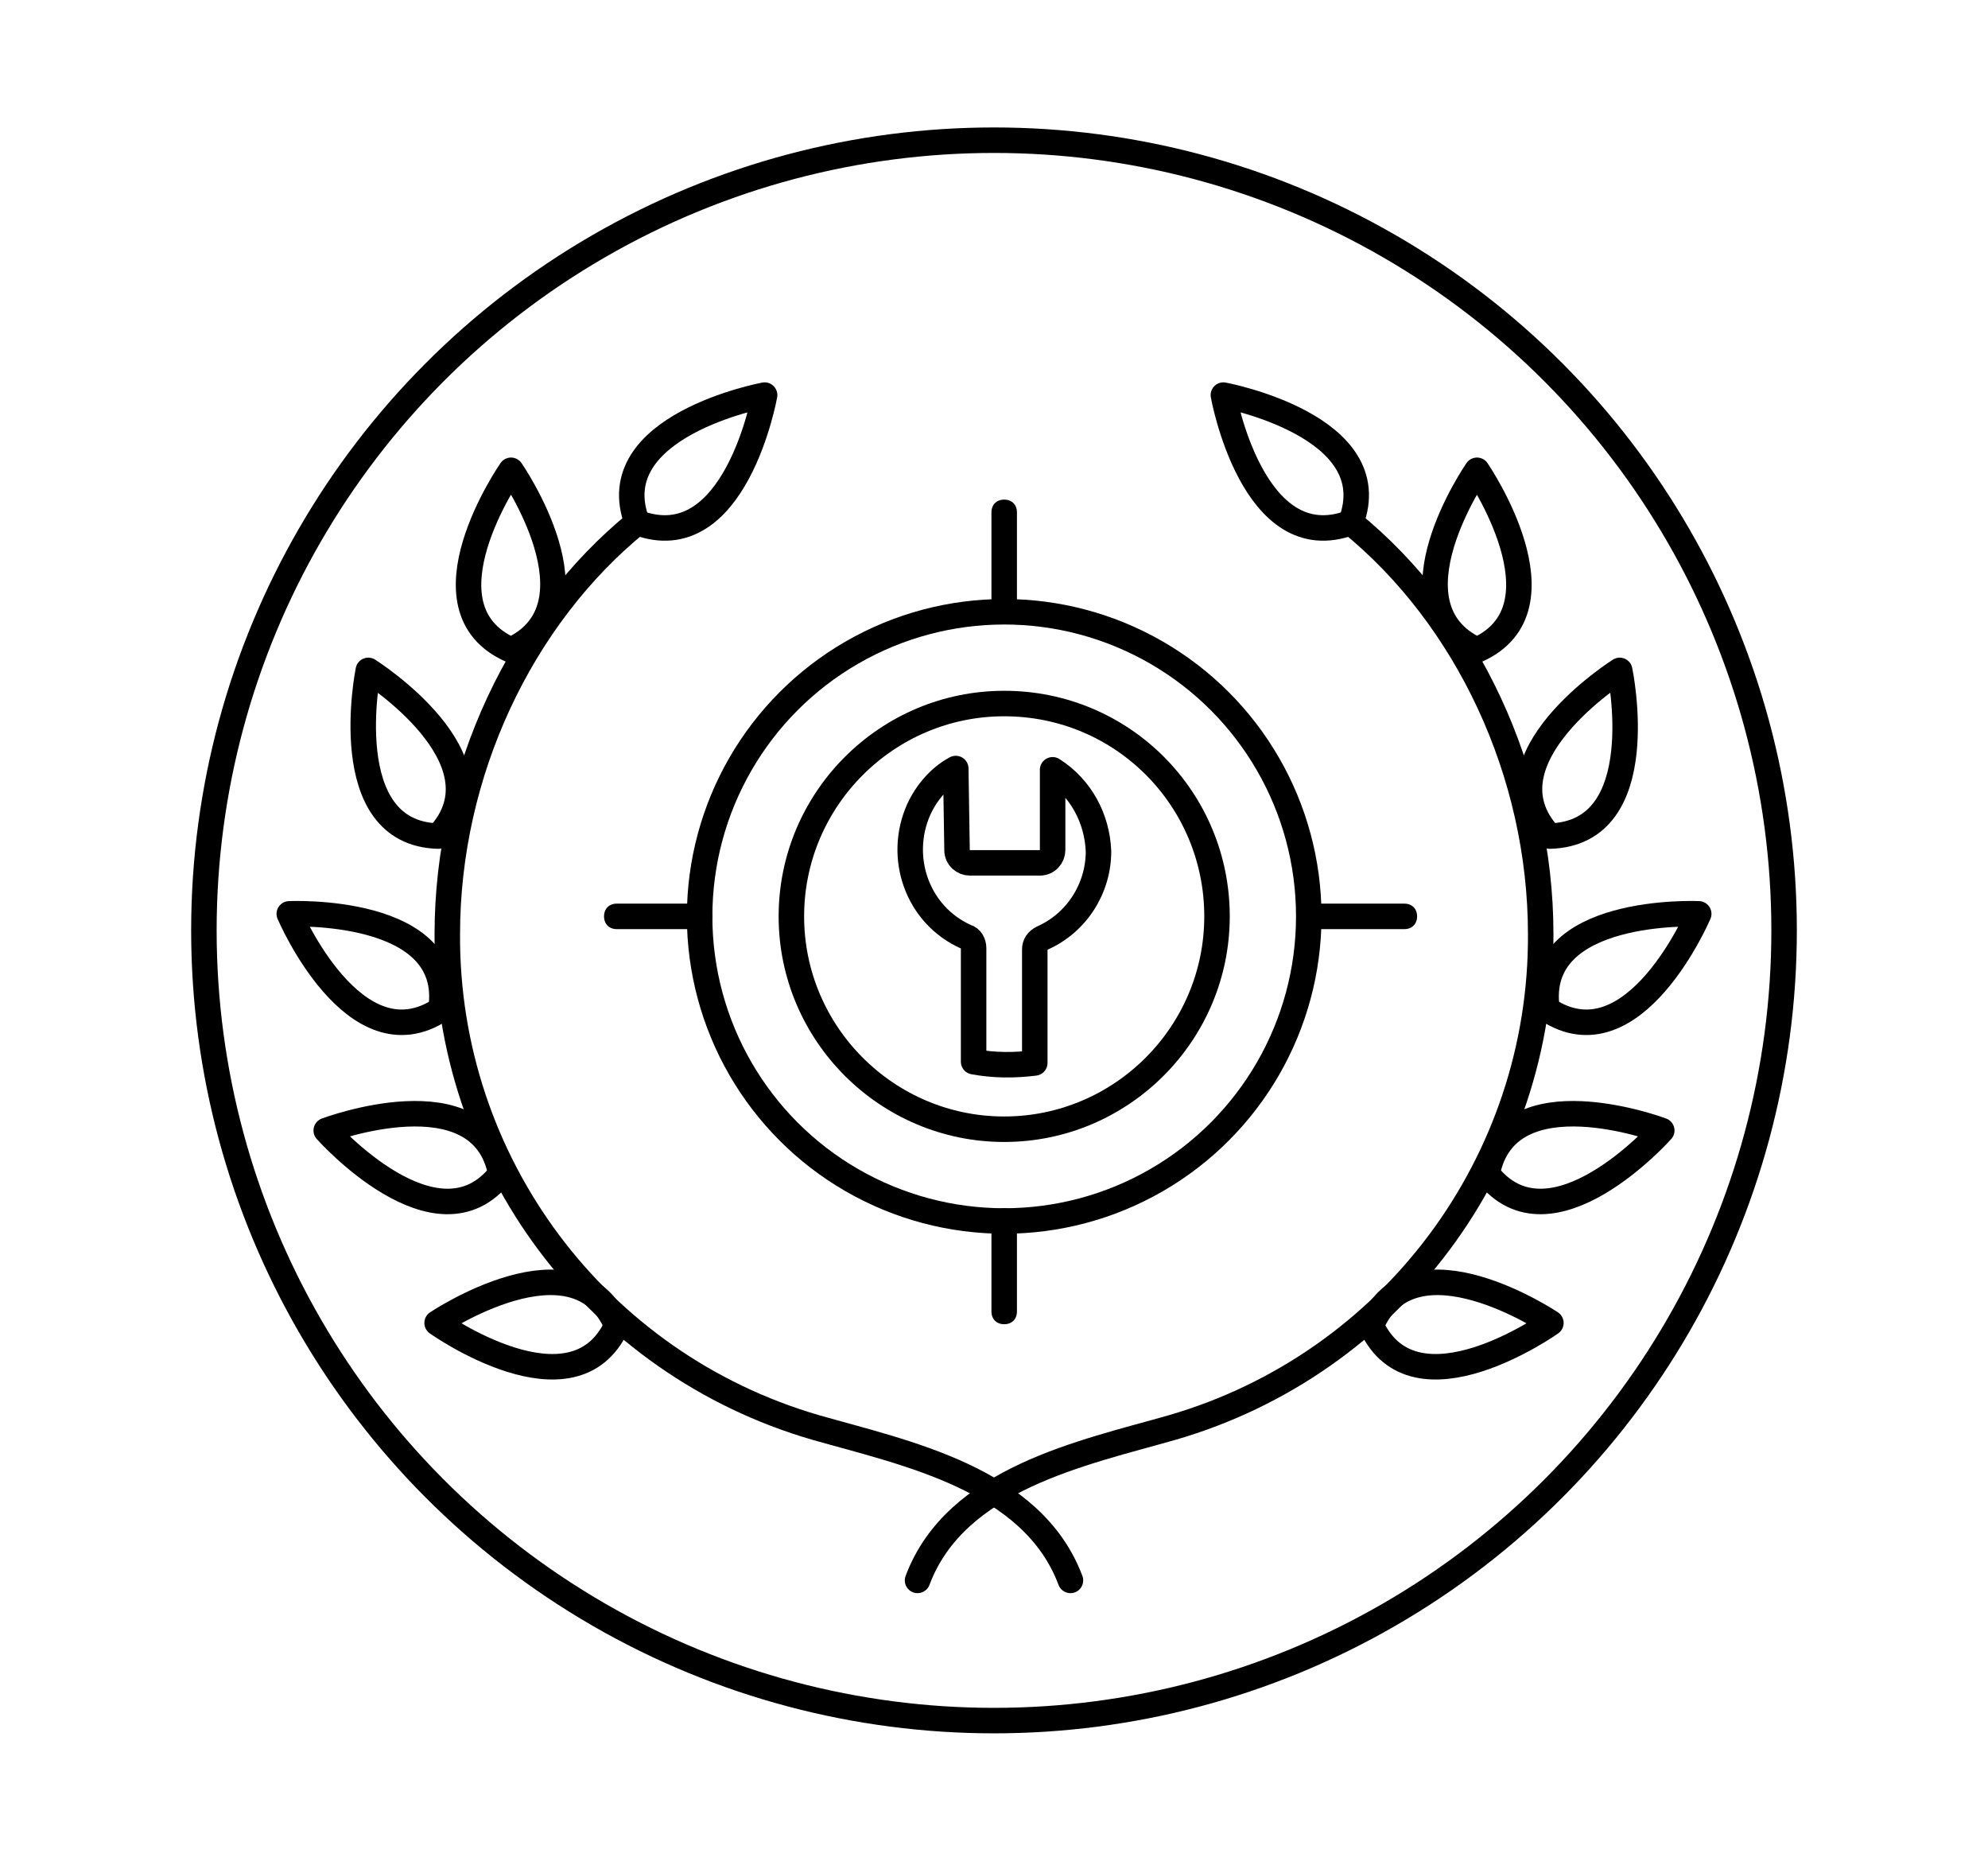 <?xml version="1.0" encoding="utf-8"?>
<!-- Generator: Adobe Illustrator 21.1.0, SVG Export Plug-In . SVG Version: 6.00 Build 0)  -->
<svg version="1.1" id="Layer_1" xmlns="http://www.w3.org/2000/svg" xmlns:xlink="http://www.w3.org/1999/xlink" x="0px" y="0px"
	 viewBox="0 0 156 146" style="enable-background:new 0 0 156 146;" xml:space="preserve">
<style type="text/css">
	.st0{fill:none;stroke:#000000;stroke-width:2;stroke-linecap:round;stroke-linejoin:round;}
	.st1{fill:none;stroke:#000000;stroke-width:2;stroke-miterlimit:10;}
	.st2{fill:none;stroke:#000000;stroke-width:2;stroke-linecap:round;stroke-linejoin:round;stroke-miterlimit:10;}
</style>
<title>Artboard 59</title>
<g>
	<circle class="st0" cx="-251.3" cy="-228" r="62"/>
	<path class="st0" d="M-223.3-260c2.9-7.6-10-10-10-10S-231-257.1-223.3-260z"/>
	<path class="st0" d="M-213.4-250.1c7.4-3.3,0-14.1,0-14.1S-220.9-253.4-213.4-250.1z"/>
	<path class="st0" d="M-207.7-235.5c8.2-0.2,5.5-13,5.5-13S-213.3-241.4-207.7-235.5z"/>
	<path class="st0" d="M-207.9-221.8c6.8,4.5,11.9-7.5,11.9-7.5S-209.1-229.9-207.9-221.8z"/>
	<path class="st0" d="M-212.6-208.9c5,6.4,13.7-3.4,13.7-3.4S-211.2-217-212.6-208.9z"/>
	<path class="st0" d="M-221.7-197c3.4,7.4,14.1-0.2,14.1-0.2S-218.5-204.5-221.7-197z"/>
	<path class="st0" d="M-279.3-260c-2.9-7.6,10-10,10-10S-271.7-257.1-279.3-260z"/>
	<path class="st0" d="M-289.2-250.1c-7.4-3.3,0-14.1,0-14.1S-281.8-253.4-289.2-250.1z"/>
	<path class="st0" d="M-294.9-235.5c-8.2-0.2-5.5-13-5.5-13S-289.3-241.4-294.9-235.5z"/>
	<path class="st0" d="M-294.7-221.8c-6.8,4.5-11.9-7.5-11.9-7.5S-293.5-229.9-294.7-221.8z"/>
	<path class="st0" d="M-290.1-208.9c-5,6.4-13.7-3.4-13.7-3.4S-291.5-217-290.1-208.9z"/>
	<path class="st0" d="M-280.9-197c-3.4,7.4-14.1-0.2-14.1-0.2S-284.2-204.5-280.9-197z"/>
	<path class="st0" d="M-223.3-260c9.1,7.4,14.9,19.6,14.9,32.3c0.1,17.9-11.7,33.7-28.9,38.7c-7,2-17,4-20,12"/>
	<path class="st0" d="M-279.3-260c-9.1,7.4-14.9,19.6-14.9,32.3c-0.1,17.9,11.7,33.7,28.9,38.7c7,2,17,4,20,12"/>
</g>
<path d="M-233.7-244.8c0.1-1.5,0.2-2.9,0.2-4.4v-0.9h-35.8v0.9c0,1.5,0.1,2.9,0.2,4.4h-6.7v0.9c0,9.5,5.5,17.9,13.6,21.9
	c1.2,1.8,2.6,3.3,4,4.4v3.8h3.6v5.2h-3.7v3.4h-2.6v7.8h18.9v-7.8h-2.6v-3.4h-3.6v-5.2h3.6v-3.8c1.5-1.1,2.8-2.7,4-4.5
	c8-4,13.6-12.3,13.6-21.8v-0.9C-226.9-244.8-233.7-244.8-233.7-244.8z M-274-243.1h5.2c0.6,6.9,2.3,13.1,4.9,18
	C-269.9-229-273.8-235.6-274-243.1z M-245.9-218.7l-0.3,0.3v2.9h-3.6v8.7h3.6v3.4h2.6v4.4h-15.5v-4.4h2.6v-3.4h3.6v-8.7h-3.6v-2.9
	l-0.3-0.3c-6.3-4.6-10.6-16.4-10.7-29.6h32.3C-235.4-235.1-239.6-223.3-245.9-218.7z M-238.6-225.1c2.5-4.8,4.2-11.1,4.9-18h5.2
	C-228.9-235.6-232.8-229.1-238.6-225.1z"/>
<g>
	<path d="M105.3-135c0.3,0.2,0.9,0.4,1.4,0.4c0.8,0,1.1-0.4,1.1-0.9c0-0.5-0.3-0.8-1.1-1.1c-1-0.4-1.5-0.9-1.5-1.6
		c0-0.9,0.8-1.7,2-1.7c0.6,0,1.1,0.2,1.4,0.4l-0.3,0.8c-0.2-0.1-0.6-0.3-1.2-0.3c-0.6,0-1,0.4-1,0.8c0,0.5,0.3,0.7,1.1,1
		c1,0.4,1.5,0.9,1.5,1.8c0,1-0.8,1.7-2.2,1.7c-0.6,0-1.2-0.2-1.6-0.4L105.3-135z"/>
	<path d="M110.8-136.6c0,1.4,0.9,2,2,2c0.8,0,1.2-0.1,1.6-0.3l0.2,0.8c-0.4,0.2-1,0.4-1.9,0.4c-1.8,0-2.9-1.2-2.9-2.9s1-3.1,2.7-3.1
		c1.9,0,2.4,1.7,2.4,2.7c0,0.2,0,0.4,0,0.5H110.8z M113.9-137.4c0-0.7-0.3-1.7-1.5-1.7c-1.1,0-1.5,1-1.6,1.7H113.9z"/>
	<path d="M116.2-137.9c0-0.7,0-1.3,0-1.8h0.9l0,1.1h0c0.3-0.8,0.9-1.3,1.6-1.3c0.1,0,0.2,0,0.3,0v1c-0.1,0-0.2,0-0.4,0
		c-0.7,0-1.3,0.6-1.4,1.4c0,0.1,0,0.3,0,0.5v3.1h-1V-137.9z"/>
	<path d="M120.8-139.7l1.1,3.3c0.2,0.5,0.3,1,0.5,1.5h0c0.1-0.5,0.3-1,0.5-1.5l1.1-3.3h1.1l-2.3,5.8h-1l-2.2-5.8H120.8z"/>
	<path d="M127.4-141.3c0,0.4-0.3,0.6-0.7,0.6c-0.4,0-0.6-0.3-0.6-0.6c0-0.4,0.3-0.7,0.7-0.7C127.1-142,127.4-141.7,127.4-141.3z
		 M126.2-133.9v-5.8h1.1v5.8H126.2z"/>
	<path d="M133.1-134.1c-0.3,0.1-0.9,0.3-1.7,0.3c-1.8,0-2.9-1.2-2.9-3c0-1.8,1.2-3.1,3.1-3.1c0.6,0,1.2,0.2,1.5,0.3l-0.2,0.8
		c-0.3-0.1-0.6-0.3-1.2-0.3c-1.3,0-2.1,1-2.1,2.2c0,1.3,0.9,2.2,2,2.2c0.6,0,1-0.2,1.3-0.3L133.1-134.1z"/>
	<path d="M134.9-136.6c0,1.4,0.9,2,2,2c0.8,0,1.2-0.1,1.6-0.3l0.2,0.8c-0.4,0.2-1,0.4-1.9,0.4c-1.8,0-2.9-1.2-2.9-2.9s1-3.1,2.7-3.1
		c1.9,0,2.4,1.7,2.4,2.7c0,0.2,0,0.4,0,0.5H134.9z M138-137.4c0-0.7-0.3-1.7-1.5-1.7c-1.1,0-1.5,1-1.6,1.7H138z"/>
</g>
<g>
	<g>
		<path d="M-68.7-216.9c-1.4-0.8-2.9-1.4-4.3-2c-0.6-0.2-1-0.4-1.6-0.8c-0.2,0-0.2-0.2-0.4-0.2c-0.8-0.4-1.6-0.8-2.5-1
			c-0.4-0.2-0.8-0.4-1.2-0.4c-1.2-0.6-2.5-1-3.5-1.6c-3.1-1.8-4.1-5.3-2.9-9c1-2.5,3.1-4.1,6.1-4.5c0.4,0,1,0,1.4,0
			c1,0,1.8,0,2.7,0.2c2.7,0.6,4.7,2.3,5.5,4.7c0.2,0.4,0.2,0.6,0.4,1c0.2,1,1.2,1.6,2.5,1.4c1-0.2,1.8-1.2,1.4-2.3
			c-0.2-0.4-0.2-0.8-0.4-1.2c-1.4-3.9-4.9-6.6-9.4-7.2v-4.3c0-1-0.8-1.8-2-1.8c-1,0-2,0.8-2,1.8v4.3c-6.8,0.6-9.2,4.5-10,7
			c-1.8,5.1-0.2,10.5,4.3,13.1c1.6,0.8,3.1,1.6,5.1,2.5c0.2,0,0.4,0.2,0.6,0.2c0.6,0.2,1.2,0.6,1.6,0.8c0.8,0.4,1.4,0.6,2.3,1
			c1.4,0.6,2.7,1,3.7,1.8c3.1,1.8,4.3,5.3,3.1,8.8c-1,2.7-3.3,4.5-6.8,4.7c-0.2,0-0.6,0-0.8,0c-0.6,0-1.6,0-2.5,0
			c-0.2,0-0.4,0-0.6,0c-3.7-0.4-6.6-2.7-7.4-6.1c-0.2-1-1.4-1.6-2.5-1.4c-1,0.2-1.8,1.2-1.4,2.3c1.2,4.9,5.7,8.4,11.3,8.8v4.3
			c0,1,0.8,1.8,2,1.8c1,0,2-0.8,2-1.8v-4.3c5.3-0.4,9.2-3.1,10.7-7.4C-62.2-209.1-64-214.2-68.7-216.9z"/>
	</g>
	<g>
		<g>
			<path d="M-27.5-255.4l-0.8-1c-4.7-5.9-10.5-11.1-17-14.8l-1.2-0.6l1-0.8c2.3-2,5.3-3.1,8.4-3.1c7,0,12.7,5.7,12.7,12.5
				c0,2.5-0.8,4.9-2.3,7L-27.5-255.4z M-43.1-272.2c5.7,3.7,11.1,8.2,15.4,13.3c0.8-1.4,1-3.1,1-4.7c0-5.7-4.7-10.5-10.7-10.5
				C-39.4-274.1-41.5-273.5-43.1-272.2z"/>
		</g>
	</g>
	<g>
		<g>
			<path d="M-126.5-255.4l-0.8-1c-1.4-2-2.3-4.5-2.3-7c0-7,5.5-12.5,12.5-12.5c3.1,0,6.1,1,8.4,3.1l1.2,0.8l-1.2,0.6
				c-6.6,3.9-12.3,8.8-17,14.8L-126.5-255.4z M-116.9-274.1c-5.9,0-10.7,4.7-10.7,10.5c0,1.6,0.4,3.3,1.2,4.7
				c4.3-5.3,9.6-9.8,15.4-13.3C-112.8-273.5-114.8-274.1-116.9-274.1z"/>
		</g>
	</g>
	<g>
		<g>
			<path d="M-36.1-258.5c-10-10-23.2-16-37.3-16.6v-8h13.9c1.4,0,2.7-1.2,2.7-2.7s-1.2-2.7-2.7-2.7h-33.4c-1.4,0-2.7,1.2-2.7,2.7
				s1.2,2.7,2.7,2.7H-79v7.8c-30.1,1.4-54.3,26-54.5,56.1c-0.2,31.4,25.2,57.2,56.6,57.4h0.4c15,0,29.1-5.9,39.8-16.6
				c10.7-10.7,16.6-24.8,16.8-39.8C-19.9-233.3-25.7-247.6-36.1-258.5z M-40.2-181.9c-9.8,9.8-22.5,15.2-36.3,15.2h-0.4
				c-28.5-0.2-51.6-23.8-51.4-52.3c0-27.5,22.1-50,49.4-51.2c0.8,0,1.4,0,2.3,0h0.4c1,0,1.8,0,2.7,0c12.9,0.8,24.8,5.9,33.8,15.2
				c9.6,9.8,15,23,14.8,36.9C-25.1-204.4-30.4-191.7-40.2-181.9z"/>
		</g>
	</g>
	<g>
		<circle cx="-109.1" cy="-193.3" r="2.7"/>
	</g>
	<g>
		<circle cx="-114.8" cy="-203.2" r="2.7"/>
	</g>
	<g>
		<circle cx="-117.5" cy="-214" r="2.7"/>
	</g>
	<g>
		<circle cx="-117.1" cy="-225.3" r="2.7"/>
	</g>
	<g>
		<circle cx="-113.8" cy="-236.2" r="2.7"/>
	</g>
	<g>
		<circle cx="-107.4" cy="-245.6" r="2.7"/>
	</g>
	<g>
		<circle cx="-98.8" cy="-253" r="2.7"/>
	</g>
	<g>
		<circle cx="-88.6" cy="-257.7" r="2.7"/>
	</g>
	<g>
		<circle cx="-77.5" cy="-259.5" r="2.7"/>
	</g>
	<g>
		<g>
			<path d="M-67.1-259.1l-0.4,2c18.2,4.3,30.7,20.3,30.7,38.9c0,22.1-18,40-40,40c-4.9,0-9.6-0.8-14.3-2.7l1.4-2.7
				c0.2-0.6,0.2-1.2,0-1.6c-0.2-0.8-0.8-1-1.4-1l0,0l-8.6,0.4c-0.6,0-1.2,0.4-1.4,1s-0.2,1.2,0,1.8l4.7,7.2c0.4,0.4,0.8,0.8,1.4,0.8
				c0.6,0,1.2-0.4,1.6-1l1.6-3.1c4.9,1.8,10,2.9,15.2,2.9c23.2,0,42-18.9,42-42C-34.7-238-48-254.8-67.1-259.1z M-94.9-177.4
				l-4.1-6.6l7.8-0.4L-94.9-177.4z"/>
		</g>
	</g>
</g>
<g>
	<g>
		<circle class="st0" cx="78" cy="73" r="62"/>
		<path class="st0" d="M106,41c2.9-7.6-10-10-10-10S98.3,43.9,106,41z"/>
		<path class="st0" d="M115.9,51c7.4-3.3,0-14.1,0-14.1S108.5,47.6,115.9,51z"/>
		<path class="st0" d="M121.6,65.6c8.2-0.2,5.5-13,5.5-13S116,59.6,121.6,65.6z"/>
		<path class="st0" d="M121.4,79.2c6.8,4.5,11.9-7.5,11.9-7.5S120.2,71.1,121.4,79.2z"/>
		<path class="st0" d="M116.7,92.1c5,6.4,13.7-3.4,13.7-3.4S118.2,84.1,116.7,92.1z"/>
		<path class="st0" d="M107.6,104c3.4,7.4,14.1-0.2,14.1-0.2S110.8,96.5,107.6,104z"/>
		<path class="st0" d="M50,41c-2.9-7.6,10-10,10-10S57.7,43.9,50,41z"/>
		<path class="st0" d="M40.1,51c-7.5-3.3,0-14.1,0-14.1S47.5,47.6,40.1,51z"/>
		<path class="st0" d="M34.4,65.6c-8.1-0.2-5.5-13-5.5-13S40,59.6,34.4,65.6z"/>
		<path class="st0" d="M34.6,79.2c-6.8,4.5-11.9-7.5-11.9-7.5S35.8,71.1,34.6,79.2z"/>
		<path class="st0" d="M39.3,92.1c-5,6.4-13.7-3.4-13.7-3.4S37.8,84.1,39.3,92.1z"/>
		<path class="st0" d="M48.4,104c-3.4,7.4-14.1-0.2-14.1-0.2S45.2,96.5,48.4,104z"/>
		<path class="st0" d="M106,41c9.1,7.4,14.9,19.6,14.9,32.3C121,91.2,109.2,107,92,112c-7,2-17,4-20,12"/>
		<path class="st0" d="M50,41c-9.1,7.4-14.9,19.6-14.9,32.3C35,91.2,46.8,107,64,112c7,2,17,4,20,12"/>
	</g>
	<path class="st1" d="M78.8,55.2c-9.2,0-16.7,7.5-16.7,16.7s7.5,16.7,16.7,16.7c9.2,0,16.7-7.5,16.7-16.7
		C95.5,62.7,88.1,55.2,78.8,55.2z"/>
	<path class="st2" d="M76.4,83.3c0-0.1,0-0.2,0-0.2v-8.7c0-0.4-0.2-0.8-0.6-0.9c-3.8-1.7-5.4-6.2-3.7-10c0.6-1.3,1.6-2.5,2.9-3.2
		l0.1,6.4c0,0.6,0.5,1,1,1c0,0,0,0,0,0h5.5c0.6,0,1-0.5,1-1v-6.3c2.2,1.4,3.5,3.8,3.6,6.4c0,2.9-1.7,5.6-4.4,6.8
		c-0.4,0.2-0.6,0.5-0.6,0.9v8.8c0,0,0,0.1,0,0.1C79.6,83.6,78,83.6,76.4,83.3L76.4,83.3z"/>
	<circle class="st1" cx="78.8" cy="71.9" r="23.9"/>
	<g>
		<path d="M78.8,103.9c-0.6,0-1-0.4-1-1v-7.1c0-0.6,0.4-1,1-1s1,0.4,1,1v7.1C79.8,103.5,79.4,103.9,78.8,103.9z"/>
	</g>
	<g>
		<path d="M54.9,72.9h-6.5c-0.6,0-1-0.4-1-1s0.4-1,1-1h6.5c0.6,0,1,0.4,1,1S55.5,72.9,54.9,72.9z"/>
	</g>
	<g>
		<path d="M110.2,72.9h-7.4c-0.6,0-1-0.4-1-1s0.4-1,1-1h7.4c0.6,0,1,0.4,1,1S110.8,72.9,110.2,72.9z"/>
	</g>
	<g>
		<path d="M78.8,48.6c-0.6,0-1-0.4-1-1v-7.4c0-0.6,0.4-1,1-1s1,0.4,1,1v7.4C79.8,48.2,79.4,48.6,78.8,48.6z"/>
	</g>
</g>
</svg>
